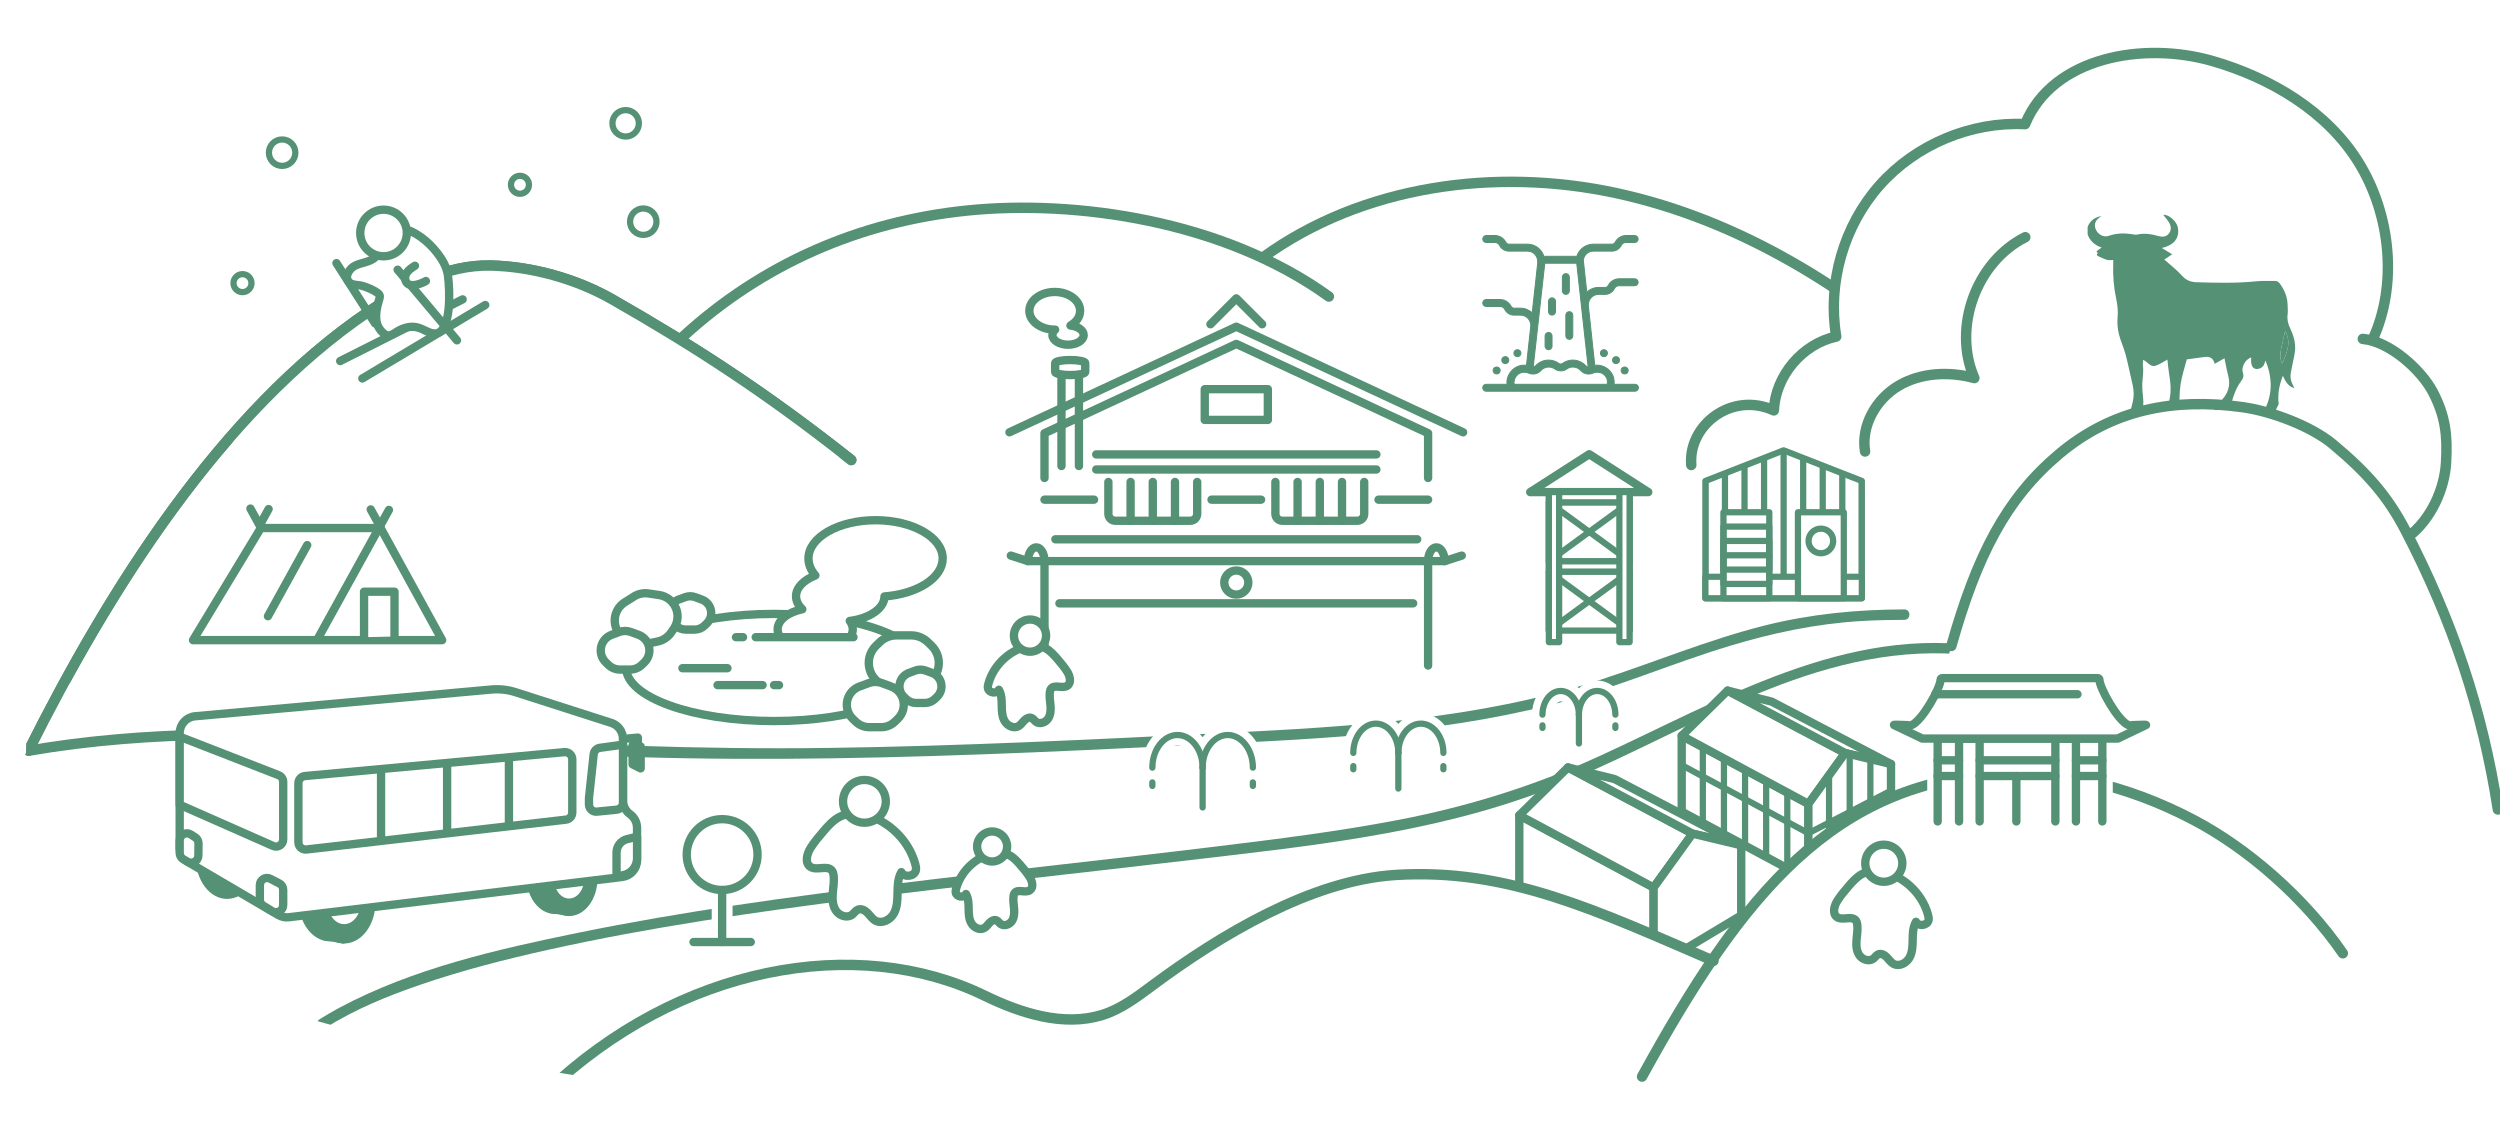 <?xml version="1.0" encoding="UTF-8"?>
<svg xmlns="http://www.w3.org/2000/svg" xmlns:xlink="http://www.w3.org/1999/xlink" id="_レイヤー_2" data-name="レイヤー 2" viewBox="0 0 1617.15 727.07">
  <defs>
    <style>
      .cls-1, .cls-2, .cls-3, .cls-4, .cls-5, .cls-6, .cls-7, .cls-8, .cls-9, .cls-10, .cls-11, .cls-12, .cls-13 {
        stroke-linecap: round;
        stroke-linejoin: round;
      }

      .cls-1, .cls-14, .cls-15, .cls-3, .cls-6, .cls-7, .cls-9 {
        fill: #fff;
      }

      .cls-1, .cls-5 {
        stroke-width: 13.49px;
      }

      .cls-1, .cls-5, .cls-6, .cls-9 {
        stroke: #fff;
      }

      .cls-2 {
        stroke-width: .67px;
      }

      .cls-2, .cls-16, .cls-12 {
        fill: #559175;
      }

      .cls-2, .cls-3, .cls-4, .cls-7, .cls-8, .cls-10, .cls-11, .cls-12, .cls-13 {
        stroke: #559175;
      }

      .cls-15 {
        opacity: 0;
      }

      .cls-3, .cls-8, .cls-12 {
        stroke-width: 5.4px;
      }

      .cls-4, .cls-7, .cls-11 {
        stroke-width: 4.05px;
      }

      .cls-4, .cls-17 {
        fill: url(#Unnamed_Pattern);
      }

      .cls-18 {
        clip-path: url(#clippath-2);
      }

      .cls-5, .cls-8, .cls-10, .cls-19, .cls-11, .cls-13 {
        fill: none;
      }

      .cls-6 {
        stroke-width: 20.24px;
      }

      .cls-20 {
        fill: #548b71;
      }

      .cls-21 {
        clip-path: url(#clippath-1);
      }

      .cls-9 {
        stroke-width: 2.38px;
      }

      .cls-22 {
        clip-path: url(#clippath);
      }

      .cls-10 {
        stroke-width: 5.4px;
      }

      .cls-23 {
        clip-path: url(#clippath-3);
      }

      .cls-13 {
        stroke-width: 6.75px;
      }
    </style>
    <clipPath id="clippath">
      <path class="cls-19" d="m1617.15,528.01c0,109.94-362.01,199.06-808.57,199.06S0,637.95,0,528.01c0-14.01,5.88-27.68,17.06-40.87V0h1600.09v528.01Z"></path>
    </clipPath>
    <pattern id="Unnamed_Pattern" data-name="Unnamed Pattern" x="0" y="0" width="200" height="200" patternTransform="translate(-6696.33 -3038.91) scale(.03)" patternUnits="userSpaceOnUse" viewBox="0 0 200 200">
      <g>
        <rect class="cls-19" y="0" width="200" height="200"></rect>
        <circle class="cls-20" cx="200" cy="200" r="35.64"></circle>
        <circle class="cls-20" cx="0" cy="200" r="35.64"></circle>
        <circle class="cls-20" cx="100" cy="100" r="35.64"></circle>
        <circle class="cls-20" cx="200" cy="0" r="35.64"></circle>
        <circle class="cls-20" cx="0" cy="0" r="35.64"></circle>
      </g>
    </pattern>
    <clipPath id="clippath-1">
      <polygon class="cls-4" points="1204.34 387 1103.16 387 1103.16 311.11 1153.75 291.31 1204.34 311.11 1204.34 387"></polygon>
    </clipPath>
    <clipPath id="clippath-2">
      <polygon class="cls-19" points="1169.78 569.05 1087.83 524.98 1087.83 475.93 1169.78 520 1169.78 569.05"></polygon>
    </clipPath>
    <clipPath id="clippath-3">
      <polygon class="cls-19" points="1193.53 487.11 1223.22 494.24 1223.22 536.99 1169.78 569.05 1169.78 520 1193.53 487.11"></polygon>
    </clipPath>
  </defs>
  <g id="_イラスト" data-name="イラスト">
    <g class="cls-22">
      <g>
        <g>
          <path class="cls-14" d="m1259.8,262.1h.53s-3.13-20.44-3.13-20.44c-60.34-54.93-132.14-99.59-211.9-116.79-78.07-16.84-164.27-4.95-228.75,41.94-61.97-28.81-134.89-36.33-190.74-30.64-69.48,7.08-132.55,34.45-184.06,81.61l-2.27,1.63c-14.04-8.67-28.35-17.14-43.32-25.69-23.25-13.28-51.89-21.33-78.66-21.96-28.5-.67-55.15,13.57-78.75,29.56-95.99,65.01-168.41,180.62-220.28,284.31,111.09-19.48,233.92-6.98,346.56-1.18,139.7,7.19,279.69.31,419.41-6.57,83.38-4.11,167.84-8.4,247.44-33.55,32.57-10.29,64.04-23.99,97.01-32.9,27.86-7.53,53.57-13.85,102.95-13.85l27.96-135.48Z"></path>
          <path class="cls-17" d="m1266.55,272.22h.53s-3.13-20.44-3.13-20.44c-60.34-54.93-132.14-99.59-211.9-116.79-78.07-16.84-164.27-4.95-228.75,41.94-61.97-28.81-134.89-36.33-190.74-30.64-69.48,7.08-132.55,34.45-184.06,81.61l-2.27,1.63c-14.04-8.67-28.35-17.14-43.32-25.69-23.25-13.28-51.89-21.33-78.66-21.96-28.5-.67-55.15,13.57-78.75,29.56-95.99,65.01-168.41,180.62-220.28,284.31,111.09-19.48,233.92-6.98,346.56-1.18,139.7,7.19,279.69.31,419.41-6.57,83.38-4.11,167.84-8.4,247.44-33.55,32.57-10.29,64.04-23.99,97.01-32.9,27.86-7.53,53.57-13.85,102.95-13.85l27.96-135.48Z"></path>
        </g>
        <g>
          <path class="cls-13" d="m816.79,166.61c64.45-46.74,150.54-58.55,228.51-41.73,79.76,17.2,151.56,61.86,211.9,116.79"></path>
          <path class="cls-13" d="m18.48,485.64c51.86-103.68,124.29-219.29,220.28-284.31,23.6-15.99,50.25-30.23,78.75-29.56,26.77.63,55.41,8.67,78.66,21.96,54.26,31,100.03,60.78,154.47,103.83"></path>
          <path class="cls-13" d="m441.75,217.78c51.52-47.16,114.58-74.53,184.06-81.61,69.48-7.08,165.4,6.27,233.78,55.65"></path>
        </g>
      </g>
      <g>
        <path class="cls-14" d="m941.89,464.69s59.37-10.68,89.99-20.36c32.57-10.29,64.04-23.99,97.01-32.9,27.86-7.53,53.57-13.85,102.95-13.85,0,0,28.49-2.53,66.47,8.86,294.39,55.71,260.2-59.83,260.2-59.83,13.85-10.85,22.75-29.91,23.74-47.48.99-17.57-.4-29.99-8.55-45.58-6.45-12.33-23.13-28.43-39.14-33.11l.21-.76c16.41-35.55,11.62-80.91-8.86-114.27-20.48-33.37-56.95-54.97-94.55-65.88-44.97-13.05-103.68-2.56-121.4,40.78-35.09-1.74-70.65,13.18-94,39.44-23.35,26.26-34.01,63.32-28.18,97.97-21.91,4.73-39.34,25.36-40.35,47.76-23.14-10.55-47.12,3.68-52.44,24.16-3.04-.61-6.18-.94-9.39-.94-26.22,0-47.48,21.26-47.48,47.48,0,6.95,1.53,13.53,4.21,19.48-7.52-2.38-15.52-3.68-23.82-3.68-43.5,0-78.77,35.26-78.77,78.77,0,0-.47,18.17,2.15,33.95Z"></path>
        <g>
          <path class="cls-13" d="m1094.01,300.79c-2.1-25.93,26.26-47.71,53.42-35.32,1-22.39,18.43-43.03,40.35-47.76-5.83-34.65,4.84-71.71,28.18-97.97,23.35-26.26,58.91-41.18,94-39.44,17.72-43.34,76.43-53.83,121.4-40.78,37.6,10.91,74.07,32.51,94.55,65.88,20.48,33.37,25.27,78.72,8.86,114.27"></path>
          <path class="cls-13" d="m1206.43,292.05c-2.74-16.66,7.1-33.88,21.63-42.49,14.53-8.6,32.77-9.4,49.07-5-14.24-32.64,1.12-75.13,32.94-91.12"></path>
          <path class="cls-13" d="m1528.41,219.22c17.69,1.65,38.02,20.41,45.3,34.34,8.15,15.59,9.54,28.01,8.55,45.58-.99,17.57-9.89,36.63-23.74,47.48"></path>
        </g>
      </g>
      <path class="cls-14" d="m18.48,487.48H-21.67v234.24h1580.19v-350.11l-326.67-14.25c-49.38,0-75.09,6.32-102.95,13.85-32.97,8.91-64.44,22.61-97.01,32.9-79.6,25.15-164.06,29.44-247.44,33.55-139.71,6.88-279.71,13.76-419.41,6.57-101.76-5.24-223.71-14.05-325.93-1.7l-20.63,44.95Z"></path>
      <path class="cls-14" d="m137.09,296.69c21.86-22.39,59.28-30.01,85.69-13.23,17.49,11.11,29.32,32.22,49.68,36.13,23.05,4.42,42.73-15.3,63.65-25.93,20.87-10.61,46.08-12.31,68.19-4.6,14.43,5.03,27.83,13.92,43.07,15.07,9.48.72,18.87-1.65,28.25-3.23,24.27-4.08,51.28-9.82,75.03-3.34-54.45-43.05-100.21-72.83-154.47-103.83-23.25-13.28-51.89-21.33-78.66-21.96-28.5-.67-55.15,13.57-78.75,29.56-37.41,25.34-71.24,58.36-101.66,95.36Z"></path>
      <path class="cls-16" d="m19.37,488.89c79.25-13.74,160.33-11.45,240.31-7.14,39.94,2.15,79.85,4.99,119.81,6.78,42.55,1.9,85.15,2.54,127.73,2.31,85.24-.45,170.41-4.35,255.54-8.52,80.75-3.95,162.59-6.6,241.34-26.59,39.17-9.95,76.13-26.25,114.75-37.91,27.7-8.36,55.89-14.35,84.82-16.08,9.38-.56,18.78-.77,28.18-.79,4.34,0,4.35-6.75,0-6.75-30.6.06-60.72,2.97-90.43,10.44-36.63,9.21-71.31,23.79-107.18,35.39-78,25.21-160.45,30.04-241.76,34.07-85.4,4.24-170.82,8.51-256.32,9.7-83.67,1.17-166.88-2.42-250.37-7.33-80.19-4.72-161.22-8.63-241.14,1.8-9.05,1.18-18.08,2.55-27.07,4.11-4.27.74-2.46,7.24,1.79,6.5h0Z"></path>
      <path class="cls-16" d="m1285.06,418.65c-90.45-15.04-172.24,34.7-251.14,70.75-41.77,19.09-84.93,32.48-130.03,41.09-38.44,7.34-77.34,12.22-116.18,16.95-69.11,8.44-138.36,15.65-207.47,24.15-69.12,8.5-138.28,17.87-206.54,31.84-52.23,10.69-106.73,23.07-154.11,48.4-4.39,2.35-8.7,4.85-12.9,7.51-3.66,2.32-.28,8.16,3.4,5.82,19.21-12.18,40.47-20.87,61.92-28.22,26.84-9.2,54.39-16.28,82.07-22.44,66.66-14.85,134.44-24.53,202.14-33.16s138.96-16.19,208.43-24.39c78.93-9.32,160.23-17.13,234.96-45.76,82.15-31.48,159.17-87.73,250.26-88.6,11.19-.11,22.35.72,33.39,2.56,4.25.71,6.07-5.79,1.79-6.5h0Z"></path>
      <path class="cls-13" d="m18.48,485.64c51.86-103.68,124.29-219.29,220.28-284.31,23.6-15.99,50.25-30.23,78.75-29.56,26.77.63,55.41,8.67,78.66,21.96,54.26,31,100.03,60.78,154.47,103.83"></path>
      <g>
        <path class="cls-6" d="m947.63,280.18l-131.19-61.07v-9.37l-16.73-16.73-16.73,16.73v9.37l-85.06,39.6v-16.47c2.46-.36,4.08-.95,4.08-1.63v-5.74c0-1.11-4.36-2-9.73-2s-9.73.9-9.73,2v5.74c0,.67,1.62,1.26,4.08,1.63v21.73l-34.83,16.21c-.79.37-.52,1.54.34,1.54h23.51v148.78h248.14v-148.78h23.51c.87,0,1.13-1.18.34-1.54Z"></path>
        <path class="cls-1" d="m670.29,354.05c-2.95,0-5.35,3.99-5.35,8.91h10.69c0-4.92-2.39-8.91-5.35-8.91Z"></path>
        <path class="cls-1" d="m929.12,354.05c-2.95,0-5.35,3.99-5.35,8.91h10.69c0-4.92-2.39-8.91-5.35-8.91Z"></path>
        <path class="cls-1" d="m682.26,213.22c.09,0,.17,0,.26,0-1.11,1-1.76,2.21-1.76,3.52,0,3.45,4.53,6.24,10.11,6.24s10.11-2.8,10.11-6.24c0-3.11-3.7-5.67-8.53-6.15,3.79-2.23,6.23-5.67,6.23-9.54,0-6.73-7.35-12.18-16.42-12.18s-16.42,5.45-16.42,12.18,7.35,12.18,16.42,12.18Z"></path>
      </g>
      <g>
        <g>
          <circle class="cls-5" cx="467.12" cy="552.79" r="22.91"></circle>
          <line class="cls-5" x1="467.12" y1="575.7" x2="467.12" y2="609.35"></line>
          <line class="cls-5" x1="448.61" y1="609.35" x2="485.63" y2="609.35"></line>
        </g>
        <g>
          <circle class="cls-3" cx="467.12" cy="552.79" r="22.91"></circle>
          <line class="cls-8" x1="467.12" y1="575.7" x2="467.12" y2="609.35"></line>
          <line class="cls-8" x1="448.61" y1="609.35" x2="485.63" y2="609.35"></line>
        </g>
      </g>
      <g>
        <g>
          <g>
            <ellipse class="cls-5" cx="500.69" cy="431.77" rx="95.74" ry="34.65"></ellipse>
            <ellipse class="cls-5" cx="500.69" cy="431.77" rx="95.74" ry="34.65"></ellipse>
            <ellipse class="cls-5" cx="500.69" cy="431.77" rx="95.74" ry="34.65"></ellipse>
          </g>
          <path class="cls-5" d="m579.26,446l-7.17-2.65c-4.58-1.69-8.09-5.44-9.48-10.12h0c-1.65-5.55-.07-11.56,4.1-15.57l2.42-2.33c2.89-2.78,6.74-4.33,10.75-4.33h9.49c4.01,0,7.86,1.55,10.75,4.33l2.42,2.33c4.17,4.02,5.75,10.02,4.1,15.57h0c-1.39,4.68-4.9,8.43-9.48,10.12l-7.17,2.65c-3.47,1.28-7.28,1.28-10.75,0Z"></path>
          <path class="cls-5" d="m592.19,433.73l-4.3,1.59c-2.74,1.02-4.85,3.26-5.68,6.07h0c-.99,3.33-.04,6.93,2.46,9.34l1.45,1.4c1.73,1.67,4.04,2.6,6.45,2.6h5.69c2.4,0,4.72-.93,6.45-2.6l1.45-1.4c2.5-2.41,3.45-6.01,2.46-9.34h0c-.83-2.81-2.94-5.05-5.68-6.07l-4.3-1.59c-2.08-.77-4.37-.77-6.45,0Z"></path>
          <path class="cls-5" d="m561.81,441.93l-5.83,2.15c-3.72,1.38-6.57,4.42-7.7,8.23h0c-1.34,4.51-.05,9.4,3.34,12.66l1.97,1.9c2.35,2.26,5.48,3.52,8.74,3.52h7.72c3.26,0,6.39-1.26,8.74-3.52l1.97-1.9c3.39-3.27,4.68-8.15,3.34-12.66h0c-1.13-3.8-3.98-6.85-7.7-8.23l-5.83-2.16c-2.82-1.04-5.92-1.04-8.74,0Z"></path>
          <path class="cls-5" d="m443.23,386.27l-4.3,1.59c-2.74,1.02-4.85,3.26-5.68,6.07h0c-.99,3.33-.04,6.93,2.46,9.34l1.45,1.4c1.73,1.67,4.04,2.6,6.45,2.6h5.69c2.4,0,4.72-.93,6.45-2.6l1.45-1.4c2.5-2.41,3.45-6.01,2.46-9.34h0c-.83-2.81-2.94-5.05-5.68-6.07l-4.3-1.59c-2.08-.77-4.37-.77-6.45,0Z"></path>
          <path class="cls-5" d="m410.04,385.89l-5.85,3.67c-3.73,2.34-6.14,6.31-6.51,10.7h0c-.43,5.21,2.08,10.23,6.51,13.01l2.57,1.61c3.07,1.92,6.76,2.58,10.3,1.84l8.39-1.76c3.54-.74,6.66-2.83,8.7-5.82l1.71-2.51c2.94-4.32,3.23-9.93.75-14.53h0c-2.09-3.88-5.89-6.54-10.25-7.19l-6.83-1.02c-3.3-.49-6.67.21-9.5,1.99Z"></path>
          <path class="cls-5" d="m400.6,408.8l-4.98,1.84c-3.18,1.18-5.62,3.78-6.58,7.03h0c-1.15,3.86-.05,8.03,2.85,10.82l1.68,1.62c2.01,1.93,4.68,3.01,7.47,3.01h6.59c2.78,0,5.46-1.08,7.47-3.01l1.68-1.62c2.9-2.79,4-6.96,2.85-10.82h0c-.97-3.25-3.4-5.85-6.58-7.03l-4.98-1.84c-2.41-.89-5.06-.89-7.47,0Z"></path>
          <line class="cls-5" x1="441.43" y1="432.23" x2="470.55" y2="432.23"></line>
          <g>
            <line class="cls-5" x1="464.15" y1="443.17" x2="493.27" y2="443.17"></line>
            <line class="cls-5" x1="500.69" y1="443.17" x2="503.91" y2="443.17"></line>
          </g>
          <g>
            <path class="cls-5" d="m609.8,361.27c0-13.68-19.44-24.77-43.42-24.77s-43.42,11.09-43.42,24.77c0,3.94,1.62,7.66,4.48,10.96-7.55,2.94-12.51,7.88-12.51,13.49,0,3.06,1.48,5.92,4.05,8.37-9.32,1.94-15.97,7.04-15.97,13.03,0,7.66,10.89,13.87,24.31,13.87s24.31-6.21,24.31-13.87c0-1.94-.7-3.79-1.96-5.46,12.8-1.6,22.4-8.08,22.47-15.85,21.25-1.61,37.64-11.98,37.64-24.54Z"></path>
            <path class="cls-5" d="m609.8,361.27c0-13.68-19.44-24.77-43.42-24.77s-43.42,11.09-43.42,24.77c0,3.94,1.62,7.66,4.48,10.96-7.55,2.94-12.51,7.88-12.51,13.49,0,3.06,1.48,5.92,4.05,8.37-9.32,1.94-15.97,7.04-15.97,13.03,0,7.66,10.89,13.87,24.31,13.87s24.31-6.21,24.31-13.87c0-1.94-.7-3.79-1.96-5.46,12.8-1.6,22.4-8.08,22.47-15.85,21.25-1.61,37.64-11.98,37.64-24.54Z"></path>
            <path class="cls-5" d="m609.8,361.27c0-13.68-19.44-24.77-43.42-24.77s-43.42,11.09-43.42,24.77c0,3.94,1.62,7.66,4.48,10.96-7.55,2.94-12.51,7.88-12.51,13.49,0,3.06,1.48,5.92,4.05,8.37-9.32,1.94-15.97,7.04-15.97,13.03,0,7.66,10.89,13.87,24.31,13.87s24.31-6.21,24.31-13.87c0-1.94-.7-3.79-1.96-5.46,12.8-1.6,22.4-8.08,22.47-15.85,21.25-1.61,37.64-11.98,37.64-24.54Z"></path>
          </g>
          <g>
            <g>
              <rect class="cls-5" x="488.84" y="412.17" width="63.22" height="17.63"></rect>
              <rect class="cls-5" x="488.84" y="412.17" width="63.22" height="17.63"></rect>
              <rect class="cls-5" x="488.84" y="412.17" width="63.22" height="17.63"></rect>
            </g>
            <line class="cls-5" x1="488.84" y1="412.17" x2="552.06" y2="412.17"></line>
            <line class="cls-5" x1="476.07" y1="412.17" x2="480.63" y2="412.17"></line>
          </g>
        </g>
        <g>
          <g>
            <ellipse class="cls-14" cx="500.69" cy="431.77" rx="95.74" ry="34.65"></ellipse>
            <ellipse class="cls-17" cx="500.69" cy="431.77" rx="95.74" ry="34.65"></ellipse>
            <ellipse class="cls-10" cx="500.69" cy="431.77" rx="95.74" ry="34.65"></ellipse>
          </g>
          <path class="cls-3" d="m579.26,446l-7.17-2.65c-4.58-1.69-8.09-5.44-9.48-10.12h0c-1.65-5.55-.07-11.56,4.1-15.57l2.42-2.33c2.89-2.78,6.74-4.33,10.75-4.33h9.49c4.01,0,7.86,1.55,10.75,4.33l2.42,2.33c4.17,4.02,5.75,10.02,4.1,15.57h0c-1.39,4.68-4.9,8.43-9.48,10.12l-7.17,2.65c-3.47,1.28-7.28,1.28-10.75,0Z"></path>
          <path class="cls-3" d="m592.19,433.73l-4.3,1.59c-2.74,1.02-4.85,3.26-5.68,6.07h0c-.99,3.33-.04,6.93,2.46,9.34l1.45,1.4c1.73,1.67,4.04,2.6,6.45,2.6h5.69c2.4,0,4.72-.93,6.45-2.6l1.45-1.4c2.5-2.41,3.45-6.01,2.46-9.34h0c-.83-2.81-2.94-5.05-5.68-6.07l-4.3-1.59c-2.08-.77-4.37-.77-6.45,0Z"></path>
          <path class="cls-3" d="m561.81,441.93l-5.83,2.15c-3.72,1.38-6.57,4.42-7.7,8.23h0c-1.34,4.51-.05,9.4,3.34,12.66l1.97,1.9c2.35,2.26,5.48,3.52,8.74,3.52h7.72c3.26,0,6.39-1.26,8.74-3.52l1.97-1.9c3.39-3.27,4.68-8.15,3.34-12.66h0c-1.13-3.8-3.98-6.85-7.7-8.23l-5.83-2.16c-2.82-1.04-5.92-1.04-8.74,0Z"></path>
          <path class="cls-3" d="m443.23,386.27l-4.3,1.59c-2.74,1.02-4.85,3.26-5.68,6.07h0c-.99,3.33-.04,6.93,2.46,9.34l1.45,1.4c1.73,1.67,4.04,2.6,6.45,2.6h5.69c2.4,0,4.72-.93,6.45-2.6l1.45-1.4c2.5-2.41,3.45-6.01,2.46-9.34h0c-.83-2.81-2.94-5.05-5.68-6.07l-4.3-1.59c-2.08-.77-4.37-.77-6.45,0Z"></path>
          <path class="cls-3" d="m410.04,385.89l-5.85,3.67c-3.73,2.34-6.14,6.31-6.51,10.7h0c-.43,5.21,2.08,10.23,6.51,13.01l2.57,1.61c3.07,1.92,6.76,2.58,10.3,1.84l8.39-1.76c3.54-.74,6.66-2.83,8.7-5.82l1.71-2.51c2.94-4.32,3.23-9.93.75-14.53h0c-2.09-3.88-5.89-6.54-10.25-7.19l-6.83-1.02c-3.3-.49-6.67.21-9.5,1.99Z"></path>
          <path class="cls-3" d="m400.6,408.8l-4.98,1.84c-3.18,1.18-5.62,3.78-6.58,7.03h0c-1.15,3.86-.05,8.03,2.85,10.82l1.68,1.62c2.01,1.93,4.68,3.01,7.47,3.01h6.59c2.78,0,5.46-1.08,7.47-3.01l1.68-1.62c2.9-2.79,4-6.96,2.85-10.82h0c-.97-3.25-3.4-5.85-6.58-7.03l-4.98-1.84c-2.41-.89-5.06-.89-7.47,0Z"></path>
          <line class="cls-8" x1="441.43" y1="432.23" x2="470.55" y2="432.23"></line>
          <g>
            <line class="cls-8" x1="464.15" y1="443.17" x2="493.27" y2="443.17"></line>
            <line class="cls-8" x1="500.69" y1="443.17" x2="503.91" y2="443.17"></line>
          </g>
          <g>
            <path class="cls-14" d="m609.8,361.27c0-13.68-19.44-24.77-43.42-24.77s-43.42,11.09-43.42,24.77c0,3.94,1.62,7.66,4.48,10.96-7.55,2.94-12.51,7.88-12.51,13.49,0,3.06,1.48,5.92,4.05,8.37-9.32,1.94-15.97,7.04-15.97,13.03,0,7.66,10.89,13.87,24.31,13.87s24.31-6.21,24.31-13.87c0-1.94-.7-3.79-1.96-5.46,12.8-1.6,22.4-8.08,22.47-15.85,21.25-1.61,37.64-11.98,37.64-24.54Z"></path>
            <path class="cls-8" d="m609.8,361.27c0-13.68-19.44-24.77-43.42-24.77s-43.42,11.09-43.42,24.77c0,3.94,1.62,7.66,4.48,10.96-7.55,2.94-12.51,7.88-12.51,13.49,0,3.06,1.48,5.92,4.05,8.37-9.32,1.94-15.97,7.04-15.97,13.03,0,7.66,10.89,13.87,24.31,13.87s24.31-6.21,24.31-13.87c0-1.94-.7-3.79-1.96-5.46,12.8-1.6,22.4-8.08,22.47-15.85,21.25-1.61,37.64-11.98,37.64-24.54Z"></path>
          </g>
          <g>
            <g>
              <rect class="cls-14" x="488.84" y="412.17" width="63.22" height="17.63"></rect>
              <rect class="cls-17" x="488.84" y="412.17" width="63.22" height="17.63"></rect>
            </g>
            <line class="cls-8" x1="488.84" y1="412.17" x2="552.06" y2="412.17"></line>
            <line class="cls-8" x1="476.07" y1="412.17" x2="480.63" y2="412.17"></line>
          </g>
        </g>
      </g>
      <g>
        <g>
          <path class="cls-16" d="m233.59,582.23c0,13.01-7.78,25.16-7.78,25.16,0,0-11.17,1.52-12.48,1.52-11.19,0-20.25-11.95-20.25-26.68s9.07-26.68,20.25-26.68,20.25,11.95,20.25,26.68Z"></path>
          <g>
            <ellipse class="cls-16" cx="222.62" cy="583.63" rx="20.25" ry="26.68"></ellipse>
            <ellipse class="cls-14" cx="222.62" cy="583.63" rx="10.75" ry="14.16"></ellipse>
          </g>
          <polygon class="cls-16" points="208.12 607.97 222.71 610.49 224.04 606.79 212.3 604.61 208.12 607.97"></polygon>
        </g>
        <g>
          <g>
            <path class="cls-16" d="m377.19,566.97c0,8.89-9.08,20.77-9.08,20.77,0,0-5.88,3.42-9.28,3.42-10.14,0-18.36-10.83-18.36-24.19s8.22-24.19,18.36-24.19,18.36,10.83,18.36,24.19Z"></path>
            <ellipse class="cls-16" cx="368.11" cy="568.38" rx="18.36" ry="24.19"></ellipse>
            <ellipse class="cls-14" cx="368.11" cy="568.38" rx="9.75" ry="12.84"></ellipse>
          </g>
          <polygon class="cls-16" points="354.66 590.52 368.48 592.57 369.17 584.99 357.11 587.15 354.66 590.52"></polygon>
        </g>
        <ellipse class="cls-16" cx="146.87" cy="554.79" rx="20.25" ry="26.68"></ellipse>
        <path class="cls-3" d="m402.99,517.75v-39.73c0-4.76-3.07-8.97-7.6-10.42l-61.9-19.85c-5.05-1.62-10.37-2.21-15.65-1.73l-191.65,17.3c-5.64.51-9.96,5.24-9.96,10.9v73.98c0,3.88,2.06,7.47,5.4,9.44l58.37,34.26c2.07,1.21,4.47,1.71,6.85,1.43l215.6-26.05c5.5-.66,9.63-5.33,9.63-10.86v-20.9c0-3.52-1.69-6.82-4.55-8.88h0c-2.86-2.06-4.55-5.36-4.55-8.88Z"></path>
        <path class="cls-3" d="m116.23,551.78v-8.08c0-3.68,4.07-5.9,7.17-3.92l2.86,1.84c1.35.86,2.16,2.36,2.14,3.96l-.08,7.85c-.04,3.56-3.89,5.76-6.97,3.99l-2.78-1.6c-1.44-.83-2.33-2.37-2.33-4.03Z"></path>
        <path class="cls-3" d="m168.09,581.89v-9.31c0-3.49,3.7-5.74,6.79-4.13l5.8,3c1.54.8,2.51,2.39,2.51,4.13v9.87c0,3.64-3.99,5.87-7.09,3.96l-5.8-3.56c-1.38-.85-2.22-2.35-2.22-3.96Z"></path>
        <path class="cls-3" d="m398.81,566.72v-15.2c0-4.14,2.83-7.75,6.85-8.73l6.43-1.57v13.97c0,5.58-4.13,10.3-9.66,11.05l-3.62.49Z"></path>
        <g>
          <path class="cls-14" d="m116.23,520.54v-44.02s63.99,24.91,63.99,24.91c1.79.7,2.97,2.42,2.97,4.34v37.24c0,3.34-3.43,5.58-6.49,4.23l-60.47-26.69Z"></path>
          <path class="cls-17" d="m122.98,523.92v-44.02s63.99,24.91,63.99,24.91c1.79.7,2.97,2.42,2.97,4.34v37.24c0,3.34-3.43,5.58-6.49,4.23l-60.47-26.69Z"></path>
          <path class="cls-8" d="m116.23,520.54v-44.02s63.99,24.91,63.99,24.91c1.79.7,2.97,2.42,2.97,4.34v37.24c0,3.34-3.43,5.58-6.49,4.23l-60.47-26.69Z"></path>
        </g>
        <g>
          <path class="cls-14" d="m366.06,530.2l-167.86,19.31c-2.76.32-5.18-1.84-5.18-4.62v-38.27c0-2.4,1.83-4.41,4.23-4.63l167.86-15.46c2.73-.25,5.08,1.9,5.08,4.63v34.42c0,2.36-1.77,4.35-4.12,4.62Z"></path>
          <path class="cls-17" d="m372.81,533.57l-167.86,19.31c-2.76.32-5.18-1.84-5.18-4.62v-38.27c0-2.4,1.83-4.41,4.23-4.63l167.86-15.46c2.73-.25,5.08,1.9,5.08,4.63v34.42c0,2.36-1.77,4.35-4.12,4.62Z"></path>
          <path class="cls-8" d="m366.06,530.2l-167.86,19.31c-2.76.32-5.18-1.84-5.18-4.62v-38.27c0-2.4,1.83-4.41,4.23-4.63l167.86-15.46c2.73-.25,5.08,1.9,5.08,4.63v34.42c0,2.36-1.77,4.35-4.12,4.62Z"></path>
        </g>
        <g>
          <path class="cls-14" d="m381,516.01l3.04-28.16c.23-2.12,1.88-3.82,3.99-4.11l14.96-2.05v37.45c0,2.39-1.81,4.39-4.19,4.63l-12.71,1.26c-2.74.27-5.11-1.88-5.11-4.63v-3.89c0-.17,0-.33.03-.5Z"></path>
          <path class="cls-17" d="m387.75,519.38l3.04-28.16c.23-2.12,1.88-3.82,3.99-4.11l14.96-2.05v37.45c0,2.39-1.81,4.39-4.19,4.63l-12.71,1.26c-2.74.27-5.11-1.88-5.11-4.63v-3.89c0-.17,0-.33.03-.5Z"></path>
          <path class="cls-8" d="m381,516.01l3.04-28.16c.23-2.12,1.88-3.82,3.99-4.11l14.96-2.05v37.45c0,2.39-1.81,4.39-4.19,4.63l-12.71,1.26c-2.74.27-5.11-1.88-5.11-4.63v-3.89c0-.17,0-.33.03-.5Z"></path>
        </g>
        <line class="cls-8" x1="329.2" y1="490.22" x2="329.2" y2="533.64"></line>
        <line class="cls-8" x1="289.22" y1="495.04" x2="289.22" y2="538.46"></line>
        <line class="cls-8" x1="246.49" y1="499.18" x2="246.49" y2="542.6"></line>
        <polyline class="cls-8" points="402.99 478.02 412.59 477.12 412.59 495.73"></polyline>
        <polygon class="cls-12" points="414.42 497.04 409.22 494.44 409.22 482.03 414.42 482.85 414.42 497.04"></polygon>
      </g>
      <g>
        <path class="cls-3" d="m556.15,528.27c-3.9-2.54-9.2-1.96-13.3.25-4.1,2.21-7.25,5.79-10.28,9.32-2.96,3.45-5.9,6.94-8.31,10.79-2.38,3.81-3.8,9.68-.02,12.12,4.13,2.67,11.06-1.46,13.97,2.5.64.87.89,1.97,1.02,3.04.49,3.91-.3,7.84-.59,11.77-.29,3.93,0,8.14,2.33,11.32,2.32,3.18,7.25,4.68,10.33,2.23,1.23-.98,2.07-2.47,3.5-3.13,2.18-1,4.74.37,6.42,2.08,1.68,1.72,3.01,3.87,5.12,5.01,4.07,2.2,9.39-.44,11.72-4.44,2.33-3.99,2.46-8.85,2.52-13.48.06-4.62.17-9.48,2.47-13.49,1.83,3.75,8.64,2.83,9.4-1.27.25-1.33-.05-2.7-.41-4.01-4.64-16.92-19.89-30.42-37.25-32.96"></path>
        <circle class="cls-3" cx="559.16" cy="518.35" r="13.83"></circle>
      </g>
      <g>
        <path class="cls-3" d="m643.73,553.13c2.74-1.78,6.46-1.38,9.33.17,2.88,1.55,5.09,4.06,7.22,6.54,2.08,2.42,4.14,4.87,5.83,7.58,1.67,2.68,2.66,6.79.01,8.51-2.9,1.87-7.76-1.03-9.8,1.75-.45.61-.62,1.38-.72,2.13-.34,2.74.21,5.5.41,8.26s0,5.72-1.63,7.95c-1.63,2.23-5.09,3.29-7.25,1.57-.86-.69-1.45-1.73-2.46-2.2-1.53-.7-3.33.26-4.5,1.46s-2.11,2.71-3.59,3.52c-2.85,1.55-6.59-.31-8.23-3.12-1.64-2.8-1.73-6.21-1.77-9.46-.04-3.25-.12-6.65-1.73-9.47-1.28,2.63-6.06,1.98-6.6-.89-.17-.93.04-1.9.29-2.81,3.26-11.88,13.96-21.35,26.15-23.13"></path>
        <circle class="cls-3" cx="641.76" cy="547.56" r="9.71"></circle>
      </g>
      <g>
        <g>
          <path class="cls-5" d="m244.6,341.55h-75.88s-43.86,72.53-43.86,72.53h161.15s-39.77-72.44-39.77-72.44"></path>
          <path class="cls-5" d="m244.6,341.55h-75.88s-43.86,72.53-43.86,72.53h81.23s40.14-72.44,40.14-72.44"></path>
          <path class="cls-5" d="m245.67,340.21l-5.87-10.68"></path>
          <path class="cls-5" d="m167.85,339.66l-5.87-10.68"></path>
          <path class="cls-5" d="m244.6,341.55h-75.88s-43.86,72.53-43.86,72.53h161.15s-39.77-72.44-39.77-72.44"></path>
          <path class="cls-5" d="m246.09,339.78l-39.96,72.34"></path>
          <path class="cls-5" d="m251.57,329.85l-5.49,9.93"></path>
          <path class="cls-5" d="m173.75,329.3l-5.49,9.93"></path>
          <path class="cls-5" d="m198.72,352.62l-25.4,45.98"></path>
          <path class="cls-5" d="m255.19,411.74v-28.99s-19.7,0-19.7,0v29.43"></path>
        </g>
        <g>
          <path class="cls-14" d="m244.6,341.55h-75.88s-43.86,72.53-43.86,72.53h161.15s-39.77-72.44-39.77-72.44"></path>
          <path class="cls-14" d="m244.6,341.55h-75.88s-43.86,72.53-43.86,72.53h81.23s40.14-72.44,40.14-72.44"></path>
          <path class="cls-8" d="m245.67,340.21l-5.87-10.68"></path>
          <path class="cls-8" d="m167.85,339.66l-5.87-10.68"></path>
          <path class="cls-8" d="m244.6,341.55h-75.88s-43.86,72.53-43.86,72.53h161.15s-39.77-72.44-39.77-72.44"></path>
          <path class="cls-8" d="m246.09,339.78l-39.96,72.34"></path>
          <path class="cls-8" d="m251.57,329.85l-5.49,9.93"></path>
          <path class="cls-8" d="m173.75,329.3l-5.49,9.93"></path>
          <path class="cls-8" d="m198.72,352.62l-25.4,45.98"></path>
          <path class="cls-3" d="m255.19,411.74v-28.99s-19.7,0-19.7,0v29.43"></path>
        </g>
      </g>
      <g>
        <g>
          <g>
            <path class="cls-14" d="m947.63,280.18l-147.92-68.86-147.92,68.86c-.79.37-.52,1.54.34,1.54h295.15c.87,0,1.13-1.18.34-1.54Z"></path>
            <path class="cls-17" d="m947.63,280.18l-147.92-68.86-147.92,68.86c-.79.37-.52,1.54.34,1.54h295.15c.87,0,1.13-1.18.34-1.54Z"></path>
          </g>
          <polygon class="cls-14" points="923.78 430.5 923.78 280.23 799.71 222.48 675.64 280.23 675.64 430.5 923.78 430.5"></polygon>
          <rect class="cls-17" x="675.64" y="323.21" width="248.14" height="25.63"></rect>
          <rect class="cls-17" x="675.64" y="364.64" width="248.14" height="25.63"></rect>
          <g>
            <polygon class="cls-14" points="799.71 193.01 782.98 209.74 782.98 226.47 799.71 226.47 816.44 226.47 816.44 209.74 799.71 193.01"></polygon>
            <polygon class="cls-17" points="799.71 193.01 782.98 209.74 782.98 226.47 799.71 226.47 816.44 226.47 816.44 209.74 799.71 193.01"></polygon>
          </g>
          <path class="cls-14" d="m664.95,362.96c0-4.92,2.39-8.91,5.35-8.91s5.35,3.99,5.35,8.91h-10.69Z"></path>
          <path class="cls-14" d="m934.47,362.96c0-4.92-2.39-8.91-5.35-8.91s-5.35,3.99-5.35,8.91h10.69Z"></path>
          <path class="cls-14" d="m692.45,210.58c3.79-2.23,6.23-5.67,6.23-9.54,0-6.73-7.35-12.18-16.42-12.18s-16.42,5.45-16.42,12.18,7.35,12.18,16.42,12.18c.09,0,.17,0,.26,0-1.11,1-1.76,2.21-1.76,3.52,0,3.45,4.53,6.24,10.11,6.24s10.11-2.8,10.11-6.24c0-3.11-3.7-5.67-8.53-6.15Z"></path>
          <path class="cls-14" d="m692.27,232.87c-5.37,0-9.73.9-9.73,2v5.74c0,.67,1.62,1.26,4.08,1.63v59.19h11.3v-59.19c2.46-.36,4.08-.95,4.08-1.63v-5.74c0-1.11-4.36-2-9.73-2Z"></path>
        </g>
        <g>
          <rect class="cls-8" x="779.3" y="251.75" width="40.82" height="19.88"></rect>
          <line class="cls-8" x1="709.1" y1="293.94" x2="890.32" y2="293.94"></line>
          <line class="cls-8" x1="709.1" y1="303.7" x2="890.32" y2="303.7"></line>
          <line class="cls-8" x1="675.64" y1="323.21" x2="707.7" y2="323.21"></line>
          <line class="cls-8" x1="891.71" y1="323.21" x2="923.78" y2="323.21"></line>
          <line class="cls-8" x1="783.68" y1="323.21" x2="815.74" y2="323.21"></line>
          <polyline class="cls-8" points="946.44 279.63 799.71 211.32 652.97 279.63"></polyline>
          <polyline class="cls-8" points="923.78 309.18 923.78 280.23 799.71 222.48 675.64 280.23 675.64 309.18"></polyline>
          <line class="cls-8" x1="675.64" y1="362.96" x2="675.64" y2="430.5"></line>
          <line class="cls-8" x1="923.78" y1="430.5" x2="923.78" y2="362.96"></line>
          <polyline class="cls-8" points="782.98 209.74 799.71 193.01 816.44 209.74"></polyline>
          <g>
            <path class="cls-3" d="m825,311.76v20.64c0,2.46,2,4.46,4.46,4.46h48.54c2.46,0,4.46-2,4.46-4.46v-20.64"></path>
            <line class="cls-8" x1="839.36" y1="311.76" x2="839.36" y2="336.86"></line>
            <line class="cls-8" x1="853.73" y1="311.76" x2="853.73" y2="336.86"></line>
            <line class="cls-8" x1="868.09" y1="311.76" x2="868.09" y2="336.86"></line>
          </g>
          <g>
            <path class="cls-3" d="m716.96,311.76v20.64c0,2.46,2,4.46,4.46,4.46h48.54c2.46,0,4.46-2,4.46-4.46v-20.64"></path>
            <line class="cls-8" x1="731.33" y1="311.76" x2="731.33" y2="336.86"></line>
            <line class="cls-8" x1="745.69" y1="311.76" x2="745.69" y2="336.86"></line>
            <line class="cls-8" x1="760.05" y1="311.76" x2="760.05" y2="336.86"></line>
          </g>
          <path class="cls-8" d="m664.95,362.96c0-4.92,2.39-8.91,5.35-8.91s5.35,3.99,5.35,8.91"></path>
          <g>
            <line class="cls-8" x1="916.72" y1="348.84" x2="682.7" y2="348.84"></line>
            <line class="cls-8" x1="914.12" y1="390.27" x2="685.3" y2="390.27"></line>
            <polyline class="cls-8" points="945.55 359.4 934.47 362.96 664.95 362.96 653.87 359.4"></polyline>
            <path class="cls-8" d="m934.47,362.96c0-4.92-2.39-8.91-5.35-8.91s-5.35,3.99-5.35,8.91"></path>
          </g>
          <circle class="cls-8" cx="799.71" cy="376.83" r="7.79"></circle>
          <path class="cls-8" d="m692.45,210.58c3.79-2.23,6.23-5.67,6.23-9.54,0-6.73-7.35-12.18-16.42-12.18s-16.42,5.45-16.42,12.18,7.35,12.18,16.42,12.18c.09,0,.17,0,.26,0-1.11,1-1.76,2.21-1.76,3.52,0,3.45,4.53,6.24,10.11,6.24s10.11-2.8,10.11-6.24c0-3.11-3.7-5.67-8.53-6.15Z"></path>
          <rect class="cls-15" x="688.61" y="255.11" width="7.54" height="28.94"></rect>
          <line class="cls-8" x1="686.62" y1="242.62" x2="686.62" y2="301.44"></line>
          <line class="cls-8" x1="697.92" y1="242.62" x2="697.92" y2="301.44"></line>
          <path class="cls-8" d="m702,238.55v2.07c0,1.11-4.36,2-9.73,2s-9.73-.9-9.73-2v-5.74c0-1.11,4.36-2,9.73-2s9.73.9,9.73,2v3.67Z"></path>
        </g>
      </g>
      <g>
        <g>
          <g>
            <polygon class="cls-5" points="1066.19 318.32 989.84 318.32 1028.02 293.81 1066.19 318.32"></polygon>
            <polygon class="cls-5" points="1066.19 318.32 989.84 318.32 1028.02 293.81 1066.19 318.32"></polygon>
            <polygon class="cls-5" points="1066.19 318.32 989.84 318.32 1028.02 293.81 1066.19 318.32"></polygon>
          </g>
          <g>
            <rect class="cls-5" x="1001.9" y="324.95" width="52.24" height="38.17"></rect>
            <polygon class="cls-5" points="1001.9 363.12 1001.9 324.95 1028.02 344.04 1001.9 363.12"></polygon>
            <polygon class="cls-5" points="1054.14 363.12 1054.14 324.95 1028.02 344.04 1054.14 363.12"></polygon>
          </g>
          <g>
            <rect class="cls-5" x="1001.9" y="369.75" width="52.24" height="38.17"></rect>
            <polygon class="cls-5" points="1001.9 407.93 1001.9 369.75 1028.02 388.84 1001.9 407.93"></polygon>
            <polygon class="cls-5" points="1054.14 407.93 1054.14 369.75 1028.02 388.84 1054.14 407.93"></polygon>
          </g>
          <rect class="cls-5" x="1001.9" y="363.12" width="52.24" height="6.63"></rect>
          <rect class="cls-5" x="1001.9" y="318.32" width="52.24" height="6.63"></rect>
          <rect class="cls-5" x="1001.9" y="318.32" width="6.63" height="97.04"></rect>
          <rect class="cls-5" x="1047.51" y="318.32" width="6.63" height="97.04"></rect>
        </g>
        <g>
          <g>
            <polygon class="cls-14" points="1066.19 318.32 989.84 318.32 1028.02 293.81 1066.19 318.32"></polygon>
            <polygon class="cls-17" points="1066.19 318.32 989.84 318.32 1028.02 293.81 1066.19 318.32"></polygon>
            <polygon class="cls-8" points="1066.19 318.32 989.84 318.32 1028.02 293.81 1066.19 318.32"></polygon>
          </g>
          <g>
            <rect class="cls-7" x="1001.9" y="324.95" width="52.24" height="38.17"></rect>
            <polygon class="cls-7" points="1001.9 363.12 1001.9 324.95 1028.02 344.04 1001.9 363.12"></polygon>
            <polygon class="cls-7" points="1054.14 363.12 1054.14 324.95 1028.02 344.04 1054.14 363.12"></polygon>
          </g>
          <g>
            <rect class="cls-7" x="1001.9" y="369.75" width="52.24" height="38.17"></rect>
            <polygon class="cls-7" points="1001.9 407.93 1001.9 369.75 1028.02 388.84 1001.9 407.93"></polygon>
            <polygon class="cls-7" points="1054.14 407.93 1054.14 369.75 1028.02 388.84 1054.14 407.93"></polygon>
          </g>
          <rect class="cls-7" x="1001.9" y="363.12" width="52.24" height="6.63"></rect>
          <rect class="cls-7" x="1001.9" y="318.32" width="52.24" height="6.63"></rect>
          <rect class="cls-7" x="1001.9" y="318.32" width="6.63" height="97.04"></rect>
          <rect class="cls-7" x="1047.51" y="318.32" width="6.63" height="97.04"></rect>
        </g>
      </g>
      <g>
        <g>
          <polygon class="cls-17" points="1204.34 387 1103.16 387 1103.16 311.11 1153.75 291.31 1204.34 311.11 1204.34 387"></polygon>
          <g class="cls-21">
            <g>
              <line class="cls-11" x1="1204.34" y1="373.09" x2="1204.34" y2="283.2"></line>
              <line class="cls-11" x1="1191.7" y1="373.09" x2="1191.7" y2="283.2"></line>
              <line class="cls-11" x1="1179.05" y1="373.09" x2="1179.05" y2="283.2"></line>
              <line class="cls-11" x1="1166.4" y1="373.09" x2="1166.4" y2="283.2"></line>
              <line class="cls-11" x1="1153.75" y1="373.09" x2="1153.75" y2="283.2"></line>
              <line class="cls-11" x1="1141.11" y1="373.09" x2="1141.11" y2="283.2"></line>
              <line class="cls-11" x1="1128.46" y1="373.09" x2="1128.46" y2="283.2"></line>
              <line class="cls-11" x1="1115.81" y1="373.09" x2="1115.81" y2="283.2"></line>
              <line class="cls-11" x1="1103.16" y1="373.09" x2="1103.16" y2="283.2"></line>
            </g>
          </g>
          <polygon class="cls-11" points="1204.34 387 1103.16 387 1103.16 311.11 1153.75 291.31 1204.34 311.11 1204.34 387"></polygon>
        </g>
        <rect class="cls-7" x="1103.16" y="373.09" width="101.18" height="13.9"></rect>
        <g>
          <rect class="cls-7" x="1114.82" y="331.38" width="29.66" height="55.61"></rect>
          <rect class="cls-11" x="1114.82" y="340.65" width="29.66" height="37.08"></rect>
          <rect class="cls-11" x="1114.82" y="349.92" width="29.66" height="18.54"></rect>
          <line class="cls-11" x1="1114.82" y1="359.19" x2="1144.48" y2="359.19"></line>
        </g>
        <g>
          <rect class="cls-7" x="1163.02" y="331.38" width="29.66" height="55.61"></rect>
          <circle class="cls-7" cx="1177.85" cy="349.92" r="7.97"></circle>
        </g>
      </g>
      <g>
        <g>
          <g>
            <path class="cls-5" d="m745.41,496.54h0c0-11.6,7.31-21.09,16.26-21.09h0c8.94,0,16.25,9.49,16.25,21.09h0"></path>
            <path class="cls-5" d="m777.92,496.54h0c0-11.6,7.31-21.09,16.26-21.09h0c8.94,0,16.25,9.49,16.25,21.09h0"></path>
            <line class="cls-5" x1="777.92" y1="522.3" x2="777.92" y2="496.54"></line>
          </g>
          <line class="cls-5" x1="810.43" y1="506.11" x2="810.43" y2="508.38"></line>
          <line class="cls-5" x1="745.41" y1="506.11" x2="745.41" y2="508.38"></line>
        </g>
        <g>
          <g>
            <path class="cls-11" d="m745.41,496.54h0c0-11.6,7.31-21.09,16.26-21.09h0c8.94,0,16.25,9.49,16.25,21.09h0"></path>
            <path class="cls-11" d="m777.92,496.54h0c0-11.6,7.31-21.09,16.26-21.09h0c8.94,0,16.25,9.49,16.25,21.09h0"></path>
            <line class="cls-11" x1="777.92" y1="522.3" x2="777.92" y2="496.54"></line>
          </g>
          <line class="cls-11" x1="810.43" y1="506.11" x2="810.43" y2="508.38"></line>
          <line class="cls-11" x1="745.41" y1="506.11" x2="745.41" y2="508.38"></line>
        </g>
      </g>
      <g>
        <g>
          <g>
            <path class="cls-5" d="m875.4,487h0c0-10.39,6.55-18.9,14.57-18.9h0c8.01,0,14.57,8.5,14.57,18.9h0"></path>
            <path class="cls-5" d="m904.53,487h0c0-10.39,6.55-18.9,14.57-18.9h0c8.01,0,14.57,8.5,14.57,18.9h0"></path>
            <line class="cls-5" x1="904.53" y1="510.08" x2="904.53" y2="487"></line>
          </g>
          <line class="cls-5" x1="933.66" y1="495.57" x2="933.66" y2="497.61"></line>
          <line class="cls-5" x1="875.4" y1="495.57" x2="875.4" y2="497.61"></line>
        </g>
        <g>
          <g>
            <path class="cls-11" d="m875.4,487h0c0-10.39,6.55-18.9,14.57-18.9h0c8.01,0,14.57,8.5,14.57,18.9h0"></path>
            <path class="cls-11" d="m904.53,487h0c0-10.39,6.55-18.9,14.57-18.9h0c8.01,0,14.57,8.5,14.57,18.9h0"></path>
            <line class="cls-11" x1="904.53" y1="510.08" x2="904.53" y2="487"></line>
          </g>
          <line class="cls-11" x1="933.66" y1="495.57" x2="933.66" y2="497.61"></line>
          <line class="cls-11" x1="875.4" y1="495.57" x2="875.4" y2="497.61"></line>
        </g>
      </g>
      <g>
        <g>
          <g>
            <path class="cls-5" d="m997.76,462.26h0c0-8.42,5.31-15.3,11.79-15.3h0c6.49,0,11.79,6.89,11.79,15.3h0"></path>
            <path class="cls-5" d="m1021.34,462.26h0c0-8.42,5.31-15.3,11.79-15.3h0c6.49,0,11.79,6.89,11.79,15.3h0"></path>
            <line class="cls-5" x1="1021.34" y1="480.95" x2="1021.34" y2="462.26"></line>
          </g>
          <line class="cls-5" x1="1044.93" y1="469.21" x2="1044.93" y2="470.85"></line>
          <line class="cls-5" x1="997.76" y1="469.21" x2="997.76" y2="470.85"></line>
        </g>
        <g>
          <g>
            <path class="cls-11" d="m997.76,462.26h0c0-8.42,5.31-15.3,11.79-15.3h0c6.49,0,11.79,6.89,11.79,15.3h0"></path>
            <path class="cls-11" d="m1021.34,462.26h0c0-8.42,5.31-15.3,11.79-15.3h0c6.49,0,11.79,6.89,11.79,15.3h0"></path>
            <line class="cls-11" x1="1021.34" y1="480.95" x2="1021.34" y2="462.26"></line>
          </g>
          <line class="cls-11" x1="1044.93" y1="469.21" x2="1044.93" y2="470.85"></line>
          <line class="cls-11" x1="997.76" y1="469.21" x2="997.76" y2="470.85"></line>
        </g>
      </g>
      <g>
        <path class="cls-9" d="m999.23,170.27h20.59s0,.11.11.11l7.39,67.03c-.56,0-1.12-.34-1.57-.78-2.13-2.35-5.26-3.69-8.39-3.69-2.35,0-4.7.78-6.6,2.13-.78.56-1.79.56-2.46,0-1.9-1.34-4.25-2.13-6.6-2.13-3.13,0-6.27,1.34-8.39,3.69-.45.45-1.01.78-1.57.78l7.5-67.14Z"></path>
        <path class="cls-9" d="m1039.63,248.6h-60.21c-.22-1.01-.11-2.01.22-3.02.67-2.46,2.69-4.25,5.15-4.7,1.34-.22,2.8-.11,4.03.45,2.69,1.23,5.93.56,7.95-1.68,1.23-1.45,3.13-2.24,5.04-2.24,1.45,0,2.8.45,3.92,1.23,2.24,1.68,5.48,1.68,7.83,0,1.12-.9,2.46-1.23,3.92-1.23,1.9,0,3.69.78,5.04,2.24,2.01,2.24,5.15,2.91,7.95,1.68,1.23-.56,2.69-.67,4.03-.45,2.46.45,4.48,2.24,5.15,4.7.11,1.01.22,2.01,0,3.02Z"></path>
        <g>
          <g>
            <path class="cls-5" d="m1057.65,248.6h-13.54c.11-1.34,0-2.8-.34-4.25-1.12-4.03-4.59-7.16-8.73-7.95-1.12-.22-2.35-.22-3.47-.11l-4.14-38.5v-.45c0-1.79.56-3.58,1.9-4.92,1.23-1.34,3.02-2.01,4.81-2.01h4.14c2.57,0,4.81-1.45,6.04-3.8.56-1.12,1.68-1.79,3.02-1.79h10.07c1.23,0,2.24-1.01,2.24-2.24s-1.01-2.24-2.24-2.24h-10.07c-2.91,0-5.6,1.68-6.94,4.25-.45.78-1.23,1.34-2.01,1.34h-4.25c-2.91,0-5.6,1.12-7.72,3.13l-2.24-20.7c.11-1.45.78-2.8,1.79-3.92,1.23-1.34,3.02-2.01,4.81-2.01h11.97c2.57,0,4.81-1.45,6.04-3.8.56-1.12,1.68-1.79,3.02-1.79h5.6c1.23,0,2.24-1.01,2.24-2.24s-1.01-2.24-2.24-2.24h-5.6c-2.91,0-5.6,1.68-6.94,4.25-.45.78-1.23,1.34-2.01,1.34h-12.09c-3.02,0-5.93,1.23-8.06,3.36-1.23,1.23-2.13,2.8-2.69,4.48h-21.37c-.56-1.68-1.34-3.13-2.69-4.48-2.13-2.24-5.04-3.36-8.06-3.36h-11.86c-.9,0-1.68-.56-2.01-1.34-1.45-2.57-4.03-4.25-7.05-4.25h-5.6c-1.23,0-2.24,1.01-2.24,2.24s1.01,2.24,2.24,2.24h5.6c1.23,0,2.46.67,3.02,1.79,1.12,2.35,3.47,3.8,6.04,3.8h11.97c1.79,0,3.58.67,4.81,2.01,1.23,1.34,1.9,3.02,1.9,4.92v.56l-3.58,32.45c-2.13-1.9-4.81-3.02-7.61-3.02h-4.14c-.9,0-1.68-.56-2.01-1.34-1.45-2.57-4.03-4.25-7.05-4.25h-8.95c-1.23,0-2.24,1.01-2.24,2.24s1.01,2.24,2.24,2.24h8.95c1.23,0,2.46.67,3.02,1.79,1.12,2.35,3.47,3.8,6.04,3.8h4.14c1.79,0,3.58.67,4.81,2.01,1.23,1.34,1.9,3.02,1.9,4.81l-2.8,25.63c-1.12-.11-2.24-.11-3.47.11-4.14.78-7.5,3.92-8.73,7.95-.45,1.34-.56,2.8-.34,4.25h-13.54c-1.23,0-2.24,1.01-2.24,2.24s1.01,2.24,2.24,2.24h96.24c1.23,0,2.24-1.01,2.24-2.24s-1.01-2.24-2.24-2.24Zm-58.41-78.33h20.59s0,.11.11.11l7.39,67.03c-.56,0-1.12-.34-1.57-.78-2.13-2.35-5.26-3.69-8.39-3.69-2.35,0-4.7.78-6.6,2.13-.78.56-1.79.56-2.46,0-1.9-1.34-4.25-2.13-6.6-2.13-3.13,0-6.27,1.34-8.39,3.69-.45.45-1.01.78-1.57.78l7.5-67.14Zm40.4,78.33h-60.21c-.22-1.01-.11-2.01.22-3.02.67-2.46,2.69-4.25,5.15-4.7,1.34-.22,2.8-.11,4.03.45,2.69,1.23,5.93.56,7.95-1.68,1.23-1.45,3.13-2.24,5.04-2.24,1.45,0,2.8.45,3.92,1.23,2.24,1.68,5.48,1.68,7.83,0,1.12-.9,2.46-1.23,3.92-1.23,1.9,0,3.69.78,5.04,2.24,2.01,2.24,5.15,2.91,7.95,1.68,1.23-.56,2.69-.67,4.03-.45,2.46.45,4.48,2.24,5.15,4.7.11,1.01.22,2.01,0,3.02Z"></path>
            <circle class="cls-5" cx="1037.51" cy="228.46" r="2.24"></circle>
            <circle class="cls-5" cx="1045.34" cy="232.94" r="2.24"></circle>
            <circle class="cls-5" cx="1050.93" cy="239.65" r="2.24"></circle>
            <circle class="cls-5" cx="981.55" cy="228.46" r="2.24"></circle>
            <circle class="cls-5" cx="973.72" cy="232.94" r="2.24"></circle>
            <circle class="cls-5" cx="968.12" cy="239.65" r="2.24"></circle>
            <path class="cls-5" d="m1012.89,190.41c1.23,0,2.24-1.01,2.24-2.24v-8.95c0-1.23-1.01-2.24-2.24-2.24s-2.24,1.01-2.24,2.24v8.95c0,1.23,1.01,2.24,2.24,2.24Z"></path>
            <path class="cls-5" d="m1003.93,203.84c1.23,0,2.24-1.01,2.24-2.24v-6.71c0-1.23-1.01-2.24-2.24-2.24s-2.24,1.01-2.24,2.24v6.71c0,1.23,1.01,2.24,2.24,2.24Z"></path>
            <path class="cls-5" d="m1012.89,203.84v13.43c0,1.23,1.01,2.24,2.24,2.24s2.24-1.01,2.24-2.24v-13.43c0-1.23-1.01-2.24-2.24-2.24s-2.24,1.01-2.24,2.24Z"></path>
            <path class="cls-5" d="m1001.7,226.22c1.23,0,2.24-1.01,2.24-2.24v-6.71c0-1.23-1.01-2.24-2.24-2.24s-2.24,1.01-2.24,2.24v6.71c0,1.23,1.01,2.24,2.24,2.24Z"></path>
          </g>
          <g>
            <path class="cls-2" d="m1057.65,248.6h-13.54c.11-1.34,0-2.8-.34-4.25-1.12-4.03-4.59-7.16-8.73-7.95-1.12-.22-2.35-.22-3.47-.11l-4.14-38.5v-.45c0-1.79.56-3.58,1.9-4.92,1.23-1.34,3.02-2.01,4.81-2.01h4.14c2.57,0,4.81-1.45,6.04-3.8.56-1.12,1.68-1.79,3.02-1.79h10.07c1.23,0,2.24-1.01,2.24-2.24s-1.01-2.24-2.24-2.24h-10.07c-2.91,0-5.6,1.68-6.94,4.25-.45.78-1.23,1.34-2.01,1.34h-4.25c-2.91,0-5.6,1.12-7.72,3.13l-2.24-20.7c.11-1.45.78-2.8,1.79-3.92,1.23-1.34,3.02-2.01,4.81-2.01h11.97c2.57,0,4.81-1.45,6.04-3.8.56-1.12,1.68-1.79,3.02-1.79h5.6c1.23,0,2.24-1.01,2.24-2.24s-1.01-2.24-2.24-2.24h-5.6c-2.91,0-5.6,1.68-6.94,4.25-.45.78-1.23,1.34-2.01,1.34h-12.09c-3.02,0-5.93,1.23-8.06,3.36-1.23,1.23-2.13,2.8-2.69,4.48h-21.37c-.56-1.68-1.34-3.13-2.69-4.48-2.13-2.24-5.04-3.36-8.06-3.36h-11.86c-.9,0-1.68-.56-2.01-1.34-1.45-2.57-4.03-4.25-7.05-4.25h-5.6c-1.23,0-2.24,1.01-2.24,2.24s1.01,2.24,2.24,2.24h5.6c1.23,0,2.46.67,3.02,1.79,1.12,2.35,3.47,3.8,6.04,3.8h11.97c1.79,0,3.58.67,4.81,2.01,1.23,1.34,1.9,3.02,1.9,4.92v.56l-3.58,32.45c-2.13-1.9-4.81-3.02-7.61-3.02h-4.14c-.9,0-1.68-.56-2.01-1.34-1.45-2.57-4.03-4.25-7.05-4.25h-8.95c-1.23,0-2.24,1.01-2.24,2.24s1.01,2.24,2.24,2.24h8.95c1.23,0,2.46.67,3.02,1.79,1.12,2.35,3.47,3.8,6.04,3.8h4.14c1.79,0,3.58.67,4.81,2.01,1.23,1.34,1.9,3.02,1.9,4.81l-2.8,25.63c-1.12-.11-2.24-.11-3.47.11-4.14.78-7.5,3.92-8.73,7.95-.45,1.34-.56,2.8-.34,4.25h-13.54c-1.23,0-2.24,1.01-2.24,2.24s1.01,2.24,2.24,2.24h96.24c1.23,0,2.24-1.01,2.24-2.24s-1.01-2.24-2.24-2.24Zm-58.41-78.33h20.59s0,.11.11.11l7.39,67.03c-.56,0-1.12-.34-1.57-.78-2.13-2.35-5.26-3.69-8.39-3.69-2.35,0-4.7.78-6.6,2.13-.78.56-1.79.56-2.46,0-1.9-1.34-4.25-2.13-6.6-2.13-3.13,0-6.27,1.34-8.39,3.69-.45.45-1.01.78-1.57.78l7.5-67.14Zm40.4,78.33h-60.21c-.22-1.01-.11-2.01.22-3.02.67-2.46,2.69-4.25,5.15-4.7,1.34-.22,2.8-.11,4.03.45,2.69,1.23,5.93.56,7.95-1.68,1.23-1.45,3.13-2.24,5.04-2.24,1.45,0,2.8.45,3.92,1.23,2.24,1.68,5.48,1.68,7.83,0,1.12-.9,2.46-1.23,3.92-1.23,1.9,0,3.69.78,5.04,2.24,2.01,2.24,5.15,2.91,7.95,1.68,1.23-.56,2.69-.67,4.03-.45,2.46.45,4.48,2.24,5.15,4.7.11,1.01.22,2.01,0,3.02Z"></path>
            <circle class="cls-2" cx="1037.51" cy="228.46" r="2.24"></circle>
            <circle class="cls-2" cx="1045.34" cy="232.94" r="2.24"></circle>
            <circle class="cls-2" cx="1050.93" cy="239.65" r="2.24"></circle>
            <circle class="cls-2" cx="981.55" cy="228.46" r="2.24"></circle>
            <circle class="cls-2" cx="973.72" cy="232.94" r="2.24"></circle>
            <circle class="cls-2" cx="968.12" cy="239.65" r="2.24"></circle>
            <path class="cls-2" d="m1012.89,190.41c1.23,0,2.24-1.01,2.24-2.24v-8.95c0-1.23-1.01-2.24-2.24-2.24s-2.24,1.01-2.24,2.24v8.95c0,1.23,1.01,2.24,2.24,2.24Z"></path>
            <path class="cls-2" d="m1003.93,203.84c1.23,0,2.24-1.01,2.24-2.24v-6.71c0-1.23-1.01-2.24-2.24-2.24s-2.24,1.01-2.24,2.24v6.71c0,1.23,1.01,2.24,2.24,2.24Z"></path>
            <path class="cls-2" d="m1012.89,203.84v13.43c0,1.23,1.01,2.24,2.24,2.24s2.24-1.01,2.24-2.24v-13.43c0-1.23-1.01-2.24-2.24-2.24s-2.24,1.01-2.24,2.24Z"></path>
            <path class="cls-2" d="m1001.7,226.22c1.23,0,2.24-1.01,2.24-2.24v-6.71c0-1.23-1.01-2.24-2.24-2.24s-2.24,1.01-2.24,2.24v6.71c0,1.23,1.01,2.24,2.24,2.24Z"></path>
          </g>
        </g>
      </g>
      <g>
        <path class="cls-3" d="m666.37,419.19c2.93-1.91,6.92-1.47,10,.19,3.08,1.66,5.45,4.35,7.73,7.01,2.23,2.59,4.44,5.22,6.25,8.12,1.79,2.87,2.85,7.28.02,9.11-3.1,2.01-8.32-1.1-10.5,1.88-.48.65-.67,1.48-.77,2.28-.37,2.94.22,5.9.44,8.85.22,2.95,0,6.12-1.75,8.51-1.75,2.39-5.45,3.52-7.77,1.68-.93-.74-1.56-1.86-2.63-2.35-1.64-.75-3.56.28-4.83,1.57s-2.26,2.91-3.85,3.77c-3.06,1.66-7.06-.33-8.82-3.34-1.75-3-1.85-6.66-1.89-10.14-.04-3.48-.13-7.13-1.86-10.15-1.37,2.82-6.5,2.13-7.07-.96-.19-1,.04-2.03.31-3.01,3.49-12.72,14.96-22.87,28.01-24.79"></path>
        <circle class="cls-3" cx="666.27" cy="411.15" r="10.4"></circle>
      </g>
      <g>
        <polygon class="cls-3" points="1169.78 569.05 1087.83 524.98 1087.83 475.93 1169.78 520 1169.78 569.05"></polygon>
        <g>
          <polygon class="cls-14" points="1193.53 487.11 1117.52 446.73 1087.83 475.93 1169.78 520 1193.53 487.11"></polygon>
          <polygon class="cls-17" points="1200.28 490.48 1124.27 450.1 1094.58 479.3 1176.52 523.37 1200.28 490.48"></polygon>
          <polygon class="cls-8" points="1193.53 487.11 1117.52 446.73 1087.83 475.93 1169.78 520 1193.53 487.11"></polygon>
        </g>
        <g>
          <polygon class="cls-14" points="1193.53 487.11 1117.52 446.73 1146.03 453.86 1223.22 494.24 1193.53 487.11"></polygon>
          <polygon class="cls-17" points="1200.28 490.48 1124.27 450.1 1152.77 457.23 1229.97 497.61 1200.28 490.48"></polygon>
          <polygon class="cls-8" points="1193.53 487.11 1117.52 446.73 1146.03 453.86 1223.22 494.24 1193.53 487.11"></polygon>
        </g>
        <polygon class="cls-3" points="1193.53 487.11 1223.22 494.24 1223.22 536.99 1169.78 569.05 1169.78 520 1193.53 487.11"></polygon>
        <g class="cls-18">
          <line class="cls-11" x1="1087.83" y1="494.92" x2="1169.78" y2="538.99"></line>
          <g>
            <line class="cls-11" x1="1087.83" y1="464.21" x2="1087.83" y2="580.77"></line>
            <line class="cls-11" x1="1101.49" y1="464.21" x2="1101.49" y2="580.77"></line>
            <line class="cls-11" x1="1115.15" y1="464.21" x2="1115.15" y2="580.77"></line>
            <line class="cls-11" x1="1128.81" y1="464.21" x2="1128.81" y2="580.77"></line>
            <line class="cls-11" x1="1142.46" y1="464.21" x2="1142.46" y2="580.77"></line>
            <line class="cls-11" x1="1156.12" y1="464.21" x2="1156.12" y2="580.77"></line>
            <line class="cls-11" x1="1169.78" y1="464.21" x2="1169.78" y2="580.77"></line>
          </g>
        </g>
        <g class="cls-23">
          <line class="cls-11" x1="1224.25" y1="510.9" x2="1169.78" y2="538.99"></line>
          <g>
            <line class="cls-11" x1="1169.78" y1="464.21" x2="1169.78" y2="580.77"></line>
            <line class="cls-11" x1="1183.14" y1="464.21" x2="1183.14" y2="580.77"></line>
            <line class="cls-11" x1="1196.5" y1="464.21" x2="1196.5" y2="580.77"></line>
            <line class="cls-11" x1="1209.86" y1="464.21" x2="1209.86" y2="580.77"></line>
            <line class="cls-11" x1="1223.22" y1="464.21" x2="1223.22" y2="580.77"></line>
          </g>
        </g>
      </g>
      <g>
        <polygon class="cls-3" points="1069.66 626.13 982.77 579.4 982.77 527.39 1069.66 574.11 1069.66 626.13"></polygon>
        <g>
          <polygon class="cls-14" points="1094.84 539.24 1014.25 496.43 982.77 527.39 1069.66 574.11 1094.84 539.24"></polygon>
          <polygon class="cls-17" points="1101.59 542.62 1021 499.8 989.52 530.76 1076.41 577.49 1101.59 542.62"></polygon>
          <polygon class="cls-8" points="1094.84 539.24 1014.25 496.43 982.77 527.39 1069.66 574.11 1094.84 539.24"></polygon>
        </g>
        <g>
          <polygon class="cls-14" points="1094.84 539.24 1014.25 496.43 1044.48 503.98 1126.32 546.8 1094.84 539.24"></polygon>
          <polygon class="cls-17" points="1101.59 542.62 1021 499.8 1051.22 507.36 1133.07 550.17 1101.59 542.62"></polygon>
          <polygon class="cls-8" points="1094.84 539.24 1014.25 496.43 1044.48 503.98 1126.32 546.8 1094.84 539.24"></polygon>
        </g>
        <polygon class="cls-3" points="1094.84 539.24 1126.32 546.8 1126.32 592.13 1069.66 626.13 1069.66 574.11 1094.84 539.24"></polygon>
      </g>
      <g>
        <line class="cls-8" x1="220.07" y1="233.54" x2="299.25" y2="193.65"></line>
        <line class="cls-8" x1="234.38" y1="244.81" x2="313.87" y2="197.31"></line>
        <path class="cls-3" d="m246.2,155.29c.59,4.14-.59,8.7-3.78,11.39-3.43,2.9-8.33,3.15-12.42,5.01s-7.44,7.37-4.38,10.66c1.77,1.9,4.69,1.93,7.26,2.25,2.57.31,12.48,4.16,12.77,6.74.12,1.1-.3,2.17-.62,3.23-2.47,8.27-3.05,15.84,3.05,21.01,4.3,3.65,6.66-.6,11.88-2.74,11.88-4.87,15.58,4.13,22.84,2.74,9.14-2.74,8.27-27.32,6.96-37.31-.71-5.42-3.58-10.33-6.94-14.64-5.9-7.56-13.81-13.9-23.12-16.19-5.49-1.35-12.73-.3-14.58,5.05"></path>
        <circle class="cls-3" cx="248.09" cy="150.71" r="15.07"></circle>
        <line class="cls-8" x1="257.22" y1="174.47" x2="295.59" y2="220.15"></line>
        <line class="cls-8" x1="217.64" y1="170.2" x2="242.61" y2="209.18"></line>
        <path class="cls-3" d="m268.41,171.91c-2.04,1.28-4.14,2.64-5.4,4.69-1.26,2.05-1.38,5.01.39,6.65,1.64,1.52,4.2,1.38,6.36.83,2-.51,3.93-1.28,5.73-2.29"></path>
      </g>
      <circle class="cls-7" cx="404.71" cy="79.77" r="8.55"></circle>
      <circle class="cls-7" cx="182.5" cy="98.76" r="8.55"></circle>
      <circle class="cls-7" cx="416.11" cy="143.4" r="8.55"></circle>
      <circle class="cls-7" cx="336.34" cy="119.53" r="5.82"></circle>
      <circle class="cls-7" cx="156.86" cy="183.15" r="5.82"></circle>
      <g>
        <g>
          <path class="cls-14" d="m1615.76,523.62c-10.01-64.85-29.51-122.26-59.77-180.48-11.07-21.31-24.06-36.72-46.85-55.71-14.26-11.88-40.2-21.52-58.59-24.05-44.57-6.13-84.24,1.42-118.68,30.38-34.43,28.96-53.18,65.84-69.64,124.09,0,0-11.61,39.68-20.33,91.4-55.19,16.81-96.23,55.88-134.41,111.92-75.65-32.52-132.72-59.74-204.85-55.17-54.44,3.45-113.43,38.95-157.21,71.48-10.15,7.54-20.46,15.39-32.54,19.1-25.05,7.7-52.51-1.12-76.08-12.57-82.36-40.03-197.58-19.77-283.68,62.53l-13.93,15.19h1301c-9.5-66.47-24.43-198.1-24.43-198.1Z"></path>
          <path class="cls-17" d="m1622.51,533.74c-10.01-64.85-29.51-122.26-59.77-180.48-11.07-21.31-24.06-36.72-46.85-55.71-14.26-11.88-40.2-21.52-58.59-24.05-44.57-6.13-84.24,1.42-118.68,30.38-34.43,28.96-53.18,65.84-69.64,124.09,0,0-11.61,39.68-20.33,91.4-55.19,16.81-96.23,55.88-134.41,111.92-75.65-32.52-132.72-59.74-204.85-55.17-54.44,3.45-113.43,38.95-157.21,71.48-10.15,7.54-20.46,15.39-32.54,19.1-25.05,7.7-52.51-1.12-76.08-12.57-82.36-40.03-197.58-19.77-283.68,62.53l-13.93,15.19h1301c-9.5-66.47-24.43-198.1-24.43-198.1Z"></path>
        </g>
        <g>
          <path class="cls-13" d="m1108.37,621.54c-76.1-32.69-133.32-60.14-205.73-55.55-54.44,3.45-113.43,38.95-157.21,71.48-10.15,7.54-20.46,15.39-32.54,19.1-25.05,7.7-52.51-1.12-76.08-12.57-82.36-40.03-197.58-19.77-283.69,62.53"></path>
          <path class="cls-13" d="m1262.24,417.84c16.46-58.24,35.21-95.13,69.64-124.09,34.43-28.96,74.11-36.51,118.68-30.38,18.39,2.53,44.33,12.16,58.59,24.05,22.79,18.99,35.77,34.4,46.85,55.71,30.26,58.22,49.77,115.63,59.77,180.48"></path>
          <path class="cls-13" d="m1062.18,696.4c64.58-117.75,124.14-191.97,235.51-196.26,32.92-1.27,75.97,6.33,121.55,30.39,34.03,17.96,70.91,49.38,96.23,86.1"></path>
        </g>
      </g>
      <g>
        <path class="cls-3" d="m1216.06,565.16c-3.38-2.2-7.98-1.7-11.53.21-3.55,1.91-6.29,5.02-8.91,8.08-2.57,2.99-5.12,6.01-7.2,9.36-2.06,3.31-3.29,8.39-.02,10.51,3.58,2.32,9.59-1.27,12.11,2.17.55.75.77,1.7.88,2.63.43,3.39-.26,6.8-.51,10.2-.25,3.4,0,7.06,2.02,9.81,2.01,2.75,6.28,4.06,8.95,1.94,1.07-.85,1.8-2.14,3.04-2.71,1.89-.87,4.11.32,5.56,1.81s2.61,3.35,4.44,4.34c3.52,1.91,8.14-.38,10.16-3.85,2.02-3.46,2.13-7.68,2.18-11.68.05-4.01.15-8.22,2.14-11.7,1.58,3.25,7.49,2.45,8.15-1.1.21-1.15-.05-2.34-.36-3.47-4.02-14.67-17.25-26.37-32.29-28.57"></path>
        <circle class="cls-3" cx="1218.55" cy="558.39" r="11.99"></circle>
      </g>
      <g>
        <path class="cls-1" d="m1376.77,469.05c-7.02-2.98-18.69-24.15-18.75-29.46,0-.52-.5-.94-1.09-.94h-100.55c-.6,0-1.09.42-1.09.94-.06,5.31-11.73,26.48-18.75,29.46-.64.27-11.91-.54-11.44-.07l18.35,8.77h9.94v53.6h106.52v-53.6h9.94l18.35-8.77c.47-.47-10.8.34-11.44.07Z"></path>
        <g>
          <rect class="cls-14" x="1253.4" y="477.75" width="106.52" height="53.6"></rect>
          <g>
            <polyline class="cls-8" points="1253.4 531.35 1253.4 477.75 1359.91 477.75 1359.91 531.35"></polyline>
            <line class="cls-8" x1="1253.34" y1="491.81" x2="1267.22" y2="491.81"></line>
            <line class="cls-8" x1="1280.54" y1="491.81" x2="1329.53" y2="491.81"></line>
            <line class="cls-8" x1="1342.85" y1="491.81" x2="1359.91" y2="491.81"></line>
            <line class="cls-8" x1="1253.34" y1="501.97" x2="1267.22" y2="501.97"></line>
            <line class="cls-8" x1="1280.54" y1="501.97" x2="1329.53" y2="501.97"></line>
            <line class="cls-8" x1="1342.85" y1="501.97" x2="1359.91" y2="501.97"></line>
            <polyline class="cls-8" points="1267.22 531.35 1267.22 477.75 1280.54 477.75 1280.54 531.35"></polyline>
            <polyline class="cls-8" points="1329.53 531.35 1329.53 477.75 1342.85 477.75 1342.85 531.35"></polyline>
            <g>
              <path class="cls-14" d="m1376.77,469.05c-7.02-2.98-18.69-24.15-18.75-29.46,0-.52-.5-.94-1.09-.94h-100.55c-.6,0-1.09.42-1.09.94-.06,5.31-11.73,26.48-18.75,29.46-.64.27-11.91-.54-11.44-.07l18.35,8.77h126.4l18.35-8.77c.47-.47-10.8.34-11.44.07Z"></path>
              <path class="cls-17" d="m1383.51,472.42c-7.02-2.98-18.69-24.15-18.75-29.46,0-.52-.5-.94-1.09-.94h-100.55c-.6,0-1.09.42-1.09.94-.06,5.31-11.73,26.48-18.75,29.46-.64.27-11.91-.54-11.44-.07l18.35,8.77h126.4l18.35-8.77c.47-.47-10.8.34-11.44.07Z"></path>
              <path class="cls-8" d="m1376.77,469.05c-7.02-2.98-18.69-24.15-18.75-29.46,0-.52-.5-.94-1.09-.94h-100.55c-.6,0-1.09.42-1.09.94-.06,5.31-11.73,26.48-18.75,29.46-.64.27-11.91-.54-11.44-.07l18.35,8.77h126.4l18.35-8.77c.47-.47-10.8.34-11.44.07Z"></path>
            </g>
            <line class="cls-8" x1="1304.29" y1="531.35" x2="1304.29" y2="501.97"></line>
            <line class="cls-8" x1="1251.89" y1="449.08" x2="1343.82" y2="449.08"></line>
          </g>
        </g>
      </g>
      <g>
        <path class="cls-16" d="m1350.41,146.78c1.56-4.1,4.69-6.27,8.96-7.03-.5.36-1,.72-1.49,1.09-2.87,2.24-3.52,4.91-1.95,8.06,1.47,2.96,5.02,4.75,8.03,3.68,5.37-1.92,10.78-1.87,16.28-.9.72.13,1.51.21,2.21.05,4.73-1.05,9.32-.28,13.87.99,2.39.66,4.72.55,6.4-1.35,1.79-2.02,1.88-4.61.63-6.91-1.1-2.02-2.73-3.76-4-5.45,3.08-.57,8.7,3.9,9.47,8.41.81,4.71-.58,10.75-10.45,12.99,2.14,1.31,4.16,2.53,6.71,4.08-2.14,1.43-3.77,2.52-5.09,3.41,3.84,3.44,8.07,6.64,11.54,10.52,2.67,2.98,5.66,4.03,9.34,4.14,12.88.4,25.75.72,38.61-.6,4.06-.42,8.18-.18,12.28-.21,1.56-.01,2.39.86,3.3,2.15,2.78,3.94,4.51,8.18,4.69,13,.08,2.23.29,4.5,0,6.7-.4,3.1.3,5.84,1.6,8.6,2.24,4.76,3.8,9.75,3.16,15.09-.36,3.01-1.13,5.98-1.72,8.96-1.45,7.36-2.05,8.27,1.39,14.88-4.16-1.23-5.8-4.43-7.49-8.05-2.48,6.28-3.48,12.43-2.67,18.27-.75,1.53-1.27,2.6-1.89,3.86h-7.29c5.42-10.61,4.99-21.21.64-32.01-.64,1.49-.89,3.08-1.82,3.95-.97.91-2.62,1.63-3.93,1.55-2.86-.17-3.91-2.69-3.5-7.47-4.22,1.27-6.51,6.79-5.44,9.71.82,2.23.28,3.79-1.1,5.63-3.15,4.22-4.92,9.13-6.25,14.2-.22.86-.44,1.71-.69,2.68-.49-.12-.89-.22-1.38-.33-.24.67-.48,1.34-.75,2.09h-8.57c1.51-2.05,2.53-3.93,4-5.33,4.94-4.7,7.08-10.1,5.28-16.9-.95-3.56-1.56-7.21-2.42-11.23-2.17,1.23-4.25,2.42-6.31,3.59-.97-3.63-2.91-4.93-6.63-4.42-3.75.51-7.51,1.02-11.44,1.55-1.35,5.26-3.17,10.63-4.01,16.15-.82,5.42-.65,10.99-.91,16.57h-7.66c.56-2.7,1.15-5.35,1.65-8.01.91-4.9.42-9.77-.4-14.64-.56-3.35-.82-6.75-1.19-9.93-2.44,1.3-4.94,3.11-7.73,3.98-3.24,1.01-5.05-2.48-7.97-3.85-.07,1.53-.29,2.71-.14,3.84.51,3.94-.23,7.81-.41,11.71-.18,3.75.5,7.53.67,11.31.08,1.85-.15,3.72-.25,5.64h-7.89c.43-1.77.86-3.46,1.26-5.16.88-3.68.84-7.34-.03-11.03-1.56-6.56-2.83-13.2-4.55-19.72-1.19-4.5-3.28-8.78-4.36-13.3-.82-3.41-1.17-7.09-.83-10.57.42-4.32-.09-8.43-.97-12.58-1.54-7.32-2.15-14.72-1.85-22.2.03-.73,0-1.47,0-2.49-1.38,0-2.7.27-3.84-.06-1.95-.56-3.84-1.43-5.68-2.33-.68-.33-1.75-.95-.48-1.97.03-.03-.45-.7-.85-1.32.91-.65,1.87-1.34,3.37-2.4-4.88-1.6-7.54-4.47-9.08-8.43v-4.92Zm127.78,67.29c-.83,3.62-1.67,7.01-2.39,10.42-.74,3.53-1.41,7.09.52,10.66,2.83-6.87,6.07-13.54,1.86-21.07Z"></path>
        <path class="cls-16" d="m1478.19,214.07c4.2,7.54.96,14.21-1.86,21.07-1.94-3.57-1.26-7.12-.52-10.66.71-3.41,1.55-6.8,2.39-10.42Z"></path>
      </g>
    </g>
  </g>
</svg>

